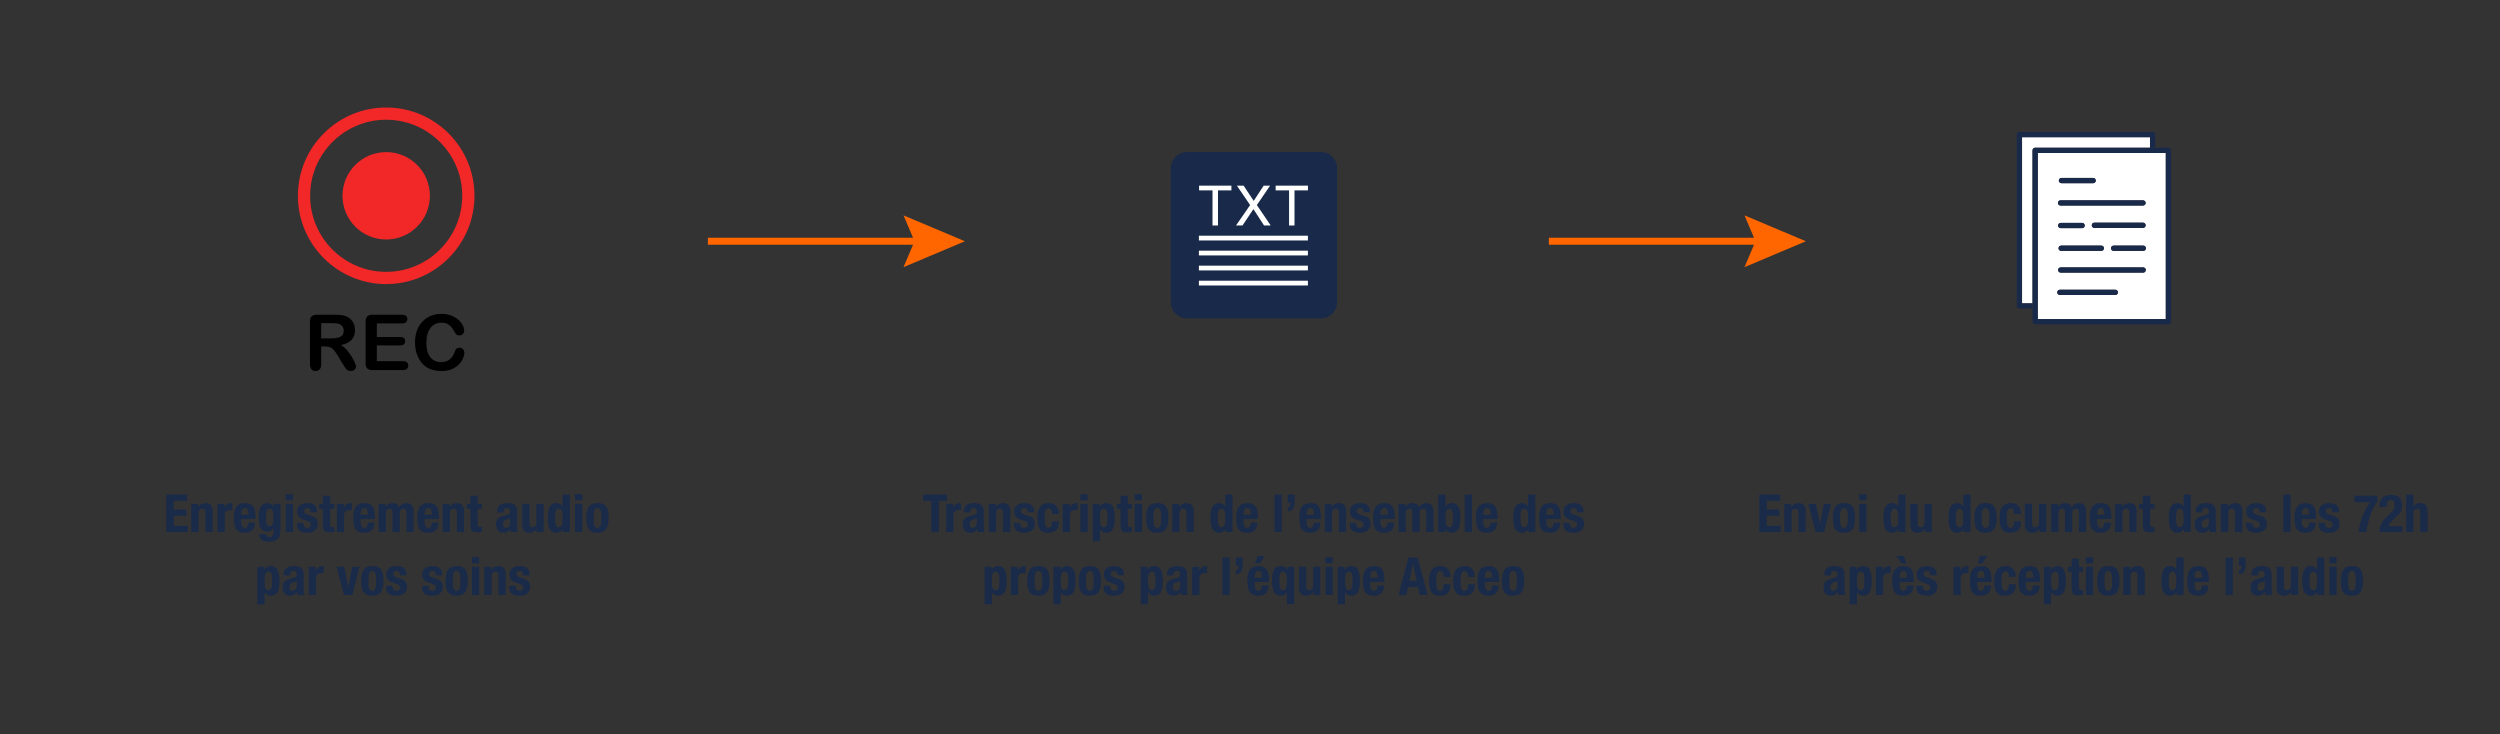 <?xml version="1.0" encoding="utf-8"?>
<!-- Generator: Adobe Illustrator 28.3.0, SVG Export Plug-In . SVG Version: 6.00 Build 0)  -->
<svg version="1.1" id="Calque_2" xmlns="http://www.w3.org/2000/svg" xmlns:xlink="http://www.w3.org/1999/xlink" x="0px" y="0px"
	 width="2101.41px" height="617.01px" viewBox="0 0 2101.41 617.01" enable-background="new 0 0 2101.41 617.01"
	 xml:space="preserve">
<rect x="0" y="0" width="2101.41" height="617.01" fill="#333333" stroke="none"/>
<g>
	<g>
		<path fill="#1A2A49" d="M157.35,415.75v5.2h-11.24v7.41h10.58v5.2h-10.58v8.46h11.68v5.2h-18.03v-31.47H157.35z"/>
		<path fill="#1A2A49" d="M160.79,423.51h5.82v2.78h0.09c1.28-2.34,3.48-3.39,6.04-3.39c3.79,0,6.04,2.07,6.04,6.75v17.59h-6.08
			v-16.35c0-2.38-0.79-3.31-2.6-3.31c-2.07,0-3.22,1.28-3.22,3.92v15.74h-6.08V423.51z"/>
		<path fill="#1A2A49" d="M182.84,423.51h5.82v3.17h0.09c1.23-2.29,2.95-3.79,5.47-3.79c0.35,0,0.75,0.04,1.1,0.09v5.82
			c-0.62-0.04-1.28-0.09-1.9-0.09c-2.12,0-4.5,1.1-4.5,4.28v14.24h-6.08V423.51z"/>
		<path fill="#1A2A49" d="M202.72,436.29v1.9c0,2.78,0.75,5.51,3,5.51c2.03,0,2.87-1.54,3.22-4.45h5.47c-0.22,5.51-2.87,8.6-8.6,8.6
			c-8.82,0-9.17-6.79-9.17-12.7c0-6.35,1.23-12.25,9.43-12.25c7.1,0,8.68,4.76,8.68,12.04v1.37H202.72z M208.94,432.68
			c-0.13-3.62-0.57-5.64-3.09-5.64c-2.42,0-3.13,2.51-3.13,4.72v0.93H208.94z"/>
		<path fill="#1A2A49" d="M235.7,423.51v22.53c0,6.26-2.78,9.3-9.87,9.3c-5.16,0-8.07-2.29-8.07-6.35h5.82
			c0,0.79,0.35,1.41,0.93,1.81c0.57,0.4,1.28,0.66,2.03,0.66c2.47,0,3.35-1.85,3.35-4.28v-3.13h-0.09
			c-1.23,1.76-3.13,2.91-5.07,2.91c-4.85,0-7.27-3.31-7.27-11.99c0-5.55,0.84-12.08,7.45-12.08c1.68,0,3.75,0.79,4.89,3.26h0.09
			v-2.65H235.7z M226.57,442.29c2.56,0,3.31-2.78,3.31-6.79c0-5.78-0.75-7.94-3.17-7.94c-2.69,0-3.17,2.16-3.17,8.55
			C223.53,439.38,224.02,442.29,226.57,442.29z"/>
		<path fill="#1A2A49" d="M240.2,415.4h6.08v5.2h-6.08V415.4z M240.2,423.51h6.08v23.72h-6.08V423.51z"/>
		<path fill="#1A2A49" d="M255.01,439.47v0.79c0,2.07,1.1,3.44,3.17,3.44c1.85,0,3.09-0.93,3.09-2.82c0-1.54-1.01-2.25-2.2-2.69
			l-4.28-1.54c-3.35-1.19-5.07-3.26-5.07-6.61c0-3.92,2.47-7.14,8.73-7.14c5.51,0,8.11,2.47,8.11,6.75v0.97h-5.47
			c0-2.38-0.71-3.57-2.69-3.57c-1.54,0-2.87,0.88-2.87,2.56c0,1.15,0.62,2.12,2.65,2.78l3.66,1.23c3.83,1.28,5.25,3.22,5.25,6.79
			c0,4.98-3.7,7.45-8.82,7.45c-6.83,0-8.73-3-8.73-7.54v-0.84H255.01z"/>
		<path fill="#1A2A49" d="M271.46,416.72h6.08v6.79h3.53v4.14h-3.53v12.83c0,1.85,0.4,2.6,2.16,2.6c0.48,0,0.97-0.04,1.37-0.09v4.23
			c-1.32,0.13-2.56,0.26-3.97,0.26c-4.76,0-5.64-1.46-5.64-6.26v-13.58h-3.09v-4.14h3.09V416.72z"/>
		<path fill="#1A2A49" d="M283.18,423.51H289v3.17h0.09c1.23-2.29,2.95-3.79,5.47-3.79c0.35,0,0.75,0.04,1.1,0.09v5.82
			c-0.62-0.04-1.28-0.09-1.9-0.09c-2.12,0-4.5,1.1-4.5,4.28v14.24h-6.08V423.51z"/>
		<path fill="#1A2A49" d="M303.07,436.29v1.9c0,2.78,0.75,5.51,3,5.51c2.03,0,2.87-1.54,3.22-4.45h5.47c-0.22,5.51-2.87,8.6-8.6,8.6
			c-8.82,0-9.17-6.79-9.17-12.7c0-6.35,1.23-12.25,9.43-12.25c7.1,0,8.68,4.76,8.68,12.04v1.37H303.07z M309.28,432.68
			c-0.13-3.62-0.57-5.64-3.09-5.64c-2.42,0-3.13,2.51-3.13,4.72v0.93H309.28z"/>
		<path fill="#1A2A49" d="M318.28,423.51h5.82v2.42h0.09c1.54-2.16,3.44-3.04,6-3.04c2.78,0,4.81,1.37,5.47,3.79h0.09
			c0.93-2.51,3.13-3.79,6-3.79c4.01,0,5.91,2.51,5.91,7.1v17.24h-6.08v-16.58c0-1.98-0.66-3.09-2.38-3.09
			c-1.94,0-3.17,1.32-3.17,4.06v15.61h-6.08v-16.58c0-1.98-0.66-3.09-2.38-3.09c-1.94,0-3.17,1.32-3.17,4.06v15.61h-6.08V423.51z"/>
		<path fill="#1A2A49" d="M356.9,436.29v1.9c0,2.78,0.75,5.51,3,5.51c2.03,0,2.87-1.54,3.22-4.45h5.47c-0.22,5.51-2.87,8.6-8.6,8.6
			c-8.82,0-9.17-6.79-9.17-12.7c0-6.35,1.23-12.25,9.43-12.25c7.1,0,8.68,4.76,8.68,12.04v1.37H356.9z M363.11,432.68
			c-0.13-3.62-0.57-5.64-3.09-5.64c-2.42,0-3.13,2.51-3.13,4.72v0.93H363.11z"/>
		<path fill="#1A2A49" d="M372.11,423.51h5.82v2.78h0.09c1.28-2.34,3.48-3.39,6.04-3.39c3.79,0,6.04,2.07,6.04,6.75v17.59h-6.08
			v-16.35c0-2.38-0.79-3.31-2.6-3.31c-2.07,0-3.22,1.28-3.22,3.92v15.74h-6.08V423.51z"/>
		<path fill="#1A2A49" d="M395.48,416.72h6.08v6.79h3.53v4.14h-3.53v12.83c0,1.85,0.4,2.6,2.16,2.6c0.48,0,0.97-0.04,1.37-0.09v4.23
			c-1.32,0.13-2.56,0.26-3.97,0.26c-4.76,0-5.64-1.46-5.64-6.26v-13.58h-3.09v-4.14h3.09V416.72z"/>
		<path fill="#1A2A49" d="M417.74,430.78v-0.57c0-5.47,3.75-7.32,8.33-7.32c7.23,0,8.6,3,8.6,7.27v12.47c0,2.2,0.13,3.22,0.75,4.58
			h-5.82c-0.4-0.75-0.57-1.67-0.75-2.47h-0.09c-1.41,2.47-3.13,3.09-6.04,3.09c-4.23,0-5.73-3.62-5.73-6.79c0-4.45,1.81-6.26,6-7.41
			l3.44-0.93c1.81-0.49,2.42-1.19,2.42-2.78c0-1.81-0.79-2.91-2.82-2.91c-1.85,0-2.82,1.23-2.82,3.08v0.66H417.74z M428.85,435.37
			c-0.84,0.62-1.85,1.01-2.6,1.19c-2.47,0.53-3.44,1.72-3.44,3.83c0,1.81,0.66,3.31,2.29,3.31c1.63,0,3.75-1.06,3.75-3.66V435.37z"
			/>
		<path fill="#1A2A49" d="M451.16,444.45h-0.09c-1.28,2.34-3.48,3.39-6.04,3.39c-3.79,0-6.04-2.07-6.04-6.75v-17.59h6.08v16.36
			c0,2.38,0.79,3.31,2.6,3.31c2.07,0,3.22-1.28,3.22-3.92v-15.74h6.08v23.72h-5.82V444.45z"/>
		<path fill="#1A2A49" d="M473.2,444.71h-0.09c-1.32,2.2-3,3.13-5.38,3.13c-4.98,0-7.27-3.66-7.27-12.48s2.29-12.48,7.27-12.48
			c2.29,0,3.83,0.93,5.11,2.82h0.09v-9.96h6.08v31.47h-5.82V444.71z M469.72,443.17c2.69,0,3.22-2.64,3.22-7.8
			c0-5.16-0.53-7.8-3.22-7.8c-2.65,0-3.17,2.65-3.17,7.8C466.55,440.53,467.07,443.17,469.72,443.17z"/>
		<path fill="#1A2A49" d="M483.3,415.4h6.08v5.2h-6.08V415.4z M483.3,423.51h6.08v23.72h-6.08V423.51z"/>
		<path fill="#1A2A49" d="M502.21,422.89c7.32-0.13,9.35,4.23,9.35,12.48c0,8.11-2.38,12.48-9.35,12.48
			c-7.32,0.13-9.35-4.23-9.35-12.48C492.87,427.26,495.25,422.89,502.21,422.89z M502.21,443.7c2.47,0,3.26-2.42,3.26-8.33
			s-0.79-8.33-3.26-8.33c-3,0-3.26,3.48-3.26,8.33C498.95,440.22,499.21,443.7,502.21,443.7z"/>
		<path fill="#1A2A49" d="M216.33,476.42h5.82v2.51h0.09c1.32-2.2,3-3.13,5.38-3.13c4.98,0,7.27,3.66,7.27,12.48
			s-2.29,12.48-7.27,12.48c-2.29,0-3.84-0.93-5.11-2.82h-0.09v9.96h-6.08V476.42z M225.63,496.08c2.65,0,3.17-2.64,3.17-7.8
			c0-5.16-0.53-7.8-3.17-7.8c-2.69,0-3.22,2.65-3.22,7.8C222.41,493.43,222.94,496.08,225.63,496.08z"/>
		<path fill="#1A2A49" d="M238.33,483.69v-0.57c0-5.47,3.75-7.32,8.33-7.32c7.23,0,8.6,3,8.6,7.27v12.47c0,2.2,0.13,3.22,0.75,4.58
			h-5.82c-0.4-0.75-0.57-1.67-0.75-2.47h-0.09c-1.41,2.47-3.13,3.09-6.04,3.09c-4.23,0-5.73-3.62-5.73-6.79c0-4.45,1.81-6.26,6-7.41
			l3.44-0.93c1.81-0.49,2.42-1.19,2.42-2.78c0-1.81-0.79-2.91-2.82-2.91c-1.85,0-2.82,1.23-2.82,3.08v0.66H238.33z M249.43,488.28
			c-0.84,0.62-1.85,1.01-2.6,1.19c-2.47,0.53-3.44,1.72-3.44,3.83c0,1.81,0.66,3.31,2.29,3.31c1.63,0,3.75-1.06,3.75-3.66V488.28z"
			/>
		<path fill="#1A2A49" d="M259.58,476.42h5.82v3.17h0.09c1.23-2.29,2.95-3.79,5.47-3.79c0.35,0,0.75,0.04,1.1,0.09v5.82
			c-0.62-0.04-1.28-0.09-1.9-0.09c-2.12,0-4.5,1.1-4.5,4.28v14.24h-6.08V476.42z"/>
		<path fill="#1A2A49" d="M296.08,476.42h6.08l-5.95,23.72h-7.05l-6.13-23.72h6.35l3.39,16.97h0.09L296.08,476.42z"/>
		<path fill="#1A2A49" d="M312.96,475.8c7.32-0.13,9.35,4.23,9.35,12.48c0,8.11-2.38,12.48-9.35,12.48
			c-7.32,0.13-9.35-4.23-9.35-12.48C303.62,480.16,306,475.8,312.96,475.8z M312.96,496.61c2.47,0,3.26-2.42,3.26-8.33
			s-0.79-8.33-3.26-8.33c-3,0-3.26,3.48-3.26,8.33C309.7,493.12,309.97,496.61,312.96,496.61z"/>
		<path fill="#1A2A49" d="M330.03,492.37v0.79c0,2.07,1.1,3.44,3.17,3.44c1.85,0,3.09-0.93,3.09-2.82c0-1.54-1.01-2.25-2.2-2.69
			l-4.28-1.54c-3.35-1.19-5.07-3.26-5.07-6.61c0-3.92,2.47-7.14,8.73-7.14c5.51,0,8.11,2.47,8.11,6.75v0.97h-5.47
			c0-2.38-0.71-3.57-2.69-3.57c-1.54,0-2.87,0.88-2.87,2.56c0,1.15,0.62,2.12,2.65,2.78l3.66,1.23c3.83,1.28,5.25,3.22,5.25,6.79
			c0,4.98-3.7,7.45-8.82,7.45c-6.83,0-8.73-3-8.73-7.54v-0.84H330.03z"/>
		<path fill="#1A2A49" d="M360.18,492.37v0.79c0,2.07,1.1,3.44,3.17,3.44c1.85,0,3.09-0.93,3.09-2.82c0-1.54-1.01-2.25-2.2-2.69
			l-4.28-1.54c-3.35-1.19-5.07-3.26-5.07-6.61c0-3.92,2.47-7.14,8.73-7.14c5.51,0,8.11,2.47,8.11,6.75v0.97h-5.47
			c0-2.38-0.71-3.57-2.69-3.57c-1.54,0-2.87,0.88-2.87,2.56c0,1.15,0.62,2.12,2.65,2.78l3.66,1.23c3.83,1.28,5.25,3.22,5.25,6.79
			c0,4.98-3.7,7.45-8.82,7.45c-6.83,0-8.73-3-8.73-7.54v-0.84H360.18z"/>
		<path fill="#1A2A49" d="M383.86,475.8c7.32-0.13,9.35,4.23,9.35,12.48c0,8.11-2.38,12.48-9.35,12.48
			c-7.32,0.13-9.35-4.23-9.35-12.48C374.51,480.16,376.89,475.8,383.86,475.8z M383.86,496.61c2.47,0,3.26-2.42,3.26-8.33
			s-0.79-8.33-3.26-8.33c-3,0-3.26,3.48-3.26,8.33C380.6,493.12,380.86,496.61,383.86,496.61z"/>
		<path fill="#1A2A49" d="M396.69,468.31h6.08v5.2h-6.08V468.31z M396.69,476.42h6.08v23.72h-6.08V476.42z"/>
		<path fill="#1A2A49" d="M407.05,476.42h5.82v2.78h0.09c1.28-2.34,3.48-3.39,6.04-3.39c3.79,0,6.04,2.07,6.04,6.75v17.59h-6.08
			v-16.35c0-2.38-0.79-3.31-2.6-3.31c-2.07,0-3.22,1.28-3.22,3.92v15.74h-6.08V476.42z"/>
		<path fill="#1A2A49" d="M433.55,492.37v0.79c0,2.07,1.1,3.44,3.17,3.44c1.85,0,3.09-0.93,3.09-2.82c0-1.54-1.01-2.25-2.2-2.69
			l-4.28-1.54c-3.35-1.19-5.07-3.26-5.07-6.61c0-3.92,2.47-7.14,8.73-7.14c5.51,0,8.11,2.47,8.11,6.75v0.97h-5.47
			c0-2.38-0.71-3.57-2.69-3.57c-1.54,0-2.87,0.88-2.87,2.56c0,1.15,0.62,2.12,2.65,2.78l3.66,1.23c3.83,1.28,5.25,3.22,5.25,6.79
			c0,4.98-3.7,7.45-8.82,7.45c-6.83,0-8.73-3-8.73-7.54v-0.84H433.55z"/>
	</g>
</g>
<g>
	<g>
		<path fill="#1A2A49" d="M1496.35,415.75v5.2h-11.24v7.41h10.58v5.2h-10.58v8.46h11.68v5.2h-18.03v-31.47H1496.35z"/>
		<path fill="#1A2A49" d="M1499.79,423.51h5.82v2.78h0.09c1.28-2.34,3.48-3.39,6.04-3.39c3.79,0,6.04,2.07,6.04,6.75v17.59h-6.08
			v-16.35c0-2.38-0.79-3.31-2.6-3.31c-2.07,0-3.22,1.28-3.22,3.92v15.74h-6.08V423.51z"/>
		<path fill="#1A2A49" d="M1533.08,423.51h6.08l-5.95,23.72h-7.05l-6.13-23.72h6.35l3.39,16.97h0.09L1533.08,423.51z"/>
		<path fill="#1A2A49" d="M1549.96,422.89c7.32-0.13,9.35,4.23,9.35,12.48c0,8.11-2.38,12.48-9.35,12.48
			c-7.32,0.13-9.35-4.23-9.35-12.48C1540.62,427.26,1543,422.89,1549.96,422.89z M1549.96,443.7c2.47,0,3.26-2.42,3.26-8.33
			s-0.79-8.33-3.26-8.33c-3,0-3.26,3.48-3.26,8.33C1546.7,440.22,1546.96,443.7,1549.96,443.7z"/>
		<path fill="#1A2A49" d="M1562.79,415.4h6.08v5.2h-6.08V415.4z M1562.79,423.51h6.08v23.72h-6.08V423.51z"/>
		<path fill="#1A2A49" d="M1595.9,444.71h-0.09c-1.32,2.2-3,3.13-5.38,3.13c-4.98,0-7.27-3.66-7.27-12.48s2.29-12.48,7.27-12.48
			c2.29,0,3.83,0.93,5.11,2.82h0.09v-9.96h6.08v31.47h-5.82V444.71z M1592.42,443.17c2.69,0,3.22-2.64,3.22-7.8
			c0-5.16-0.53-7.8-3.22-7.8c-2.64,0-3.17,2.65-3.17,7.8C1589.24,440.53,1589.77,443.17,1592.42,443.17z"/>
		<path fill="#1A2A49" d="M1617.95,444.45h-0.09c-1.28,2.34-3.48,3.39-6.04,3.39c-3.79,0-6.04-2.07-6.04-6.75v-17.59h6.08v16.36
			c0,2.38,0.79,3.31,2.6,3.31c2.07,0,3.22-1.28,3.22-3.92v-15.74h6.08v23.72h-5.82V444.45z"/>
		<path fill="#1A2A49" d="M1650.57,444.71h-0.09c-1.32,2.2-3,3.13-5.38,3.13c-4.98,0-7.27-3.66-7.27-12.48s2.29-12.48,7.27-12.48
			c2.29,0,3.83,0.93,5.11,2.82h0.09v-9.96h6.08v31.47h-5.82V444.71z M1647.09,443.17c2.69,0,3.22-2.64,3.22-7.8
			c0-5.16-0.53-7.8-3.22-7.8c-2.64,0-3.17,2.65-3.17,7.8C1643.92,440.53,1644.44,443.17,1647.09,443.17z"/>
		<path fill="#1A2A49" d="M1669,422.89c7.32-0.13,9.35,4.23,9.35,12.48c0,8.11-2.38,12.48-9.35,12.48
			c-7.32,0.13-9.35-4.23-9.35-12.48C1659.66,427.26,1662.04,422.89,1669,422.89z M1669,443.7c2.47,0,3.26-2.42,3.26-8.33
			s-0.79-8.33-3.26-8.33c-3,0-3.26,3.48-3.26,8.33C1665.74,440.22,1666,443.7,1669,443.7z"/>
		<path fill="#1A2A49" d="M1693.03,432.06c0-2.29-0.44-4.76-2.73-4.76c-3,0-3.48,2.65-3.48,8.11c0,5.86,0.53,8.29,3.26,8.29
			c2.03,0,2.95-1.72,2.95-5.55h5.82c0,6.22-2.6,9.7-9.04,9.7c-6.08,0-9.08-2.95-9.08-12.48c0-9.74,4.01-12.48,9.61-12.48
			s8.51,3.57,8.51,9.17H1693.03z"/>
		<path fill="#1A2A49" d="M1714.19,444.45h-0.09c-1.28,2.34-3.48,3.39-6.04,3.39c-3.79,0-6.04-2.07-6.04-6.75v-17.59h6.08v16.36
			c0,2.38,0.79,3.31,2.6,3.31c2.07,0,3.22-1.28,3.22-3.92v-15.74h6.08v23.72h-5.82V444.45z"/>
		<path fill="#1A2A49" d="M1724.07,423.51h5.82v2.42h0.09c1.54-2.16,3.44-3.04,6-3.04c2.78,0,4.81,1.37,5.47,3.79h0.09
			c0.93-2.51,3.13-3.79,6-3.79c4.01,0,5.91,2.51,5.91,7.1v17.24h-6.08v-16.58c0-1.98-0.66-3.09-2.38-3.09
			c-1.94,0-3.17,1.32-3.17,4.06v15.61h-6.08v-16.58c0-1.98-0.66-3.09-2.38-3.09c-1.94,0-3.17,1.32-3.17,4.06v15.61h-6.08V423.51z"/>
		<path fill="#1A2A49" d="M1762.69,436.29v1.9c0,2.78,0.75,5.51,3,5.51c2.03,0,2.87-1.54,3.22-4.45h5.47
			c-0.22,5.51-2.87,8.6-8.6,8.6c-8.82,0-9.17-6.79-9.17-12.7c0-6.35,1.23-12.25,9.43-12.25c7.1,0,8.68,4.76,8.68,12.04v1.37H1762.69
			z M1768.91,432.68c-0.13-3.62-0.57-5.64-3.09-5.64c-2.42,0-3.13,2.51-3.13,4.72v0.93H1768.91z"/>
		<path fill="#1A2A49" d="M1777.9,423.51h5.82v2.78h0.09c1.28-2.34,3.48-3.39,6.04-3.39c3.79,0,6.04,2.07,6.04,6.75v17.59h-6.08
			v-16.35c0-2.38-0.79-3.31-2.6-3.31c-2.07,0-3.22,1.28-3.22,3.92v15.74h-6.08V423.51z"/>
		<path fill="#1A2A49" d="M1801.27,416.72h6.08v6.79h3.53v4.14h-3.53v12.83c0,1.85,0.4,2.6,2.16,2.6c0.49,0,0.97-0.04,1.37-0.09
			v4.23c-1.32,0.13-2.56,0.26-3.97,0.26c-4.76,0-5.64-1.46-5.64-6.26v-13.58h-3.09v-4.14h3.09V416.72z"/>
		<path fill="#1A2A49" d="M1835.74,444.71h-0.09c-1.32,2.2-3,3.13-5.38,3.13c-4.98,0-7.27-3.66-7.27-12.48s2.29-12.48,7.27-12.48
			c2.29,0,3.83,0.93,5.11,2.82h0.09v-9.96h6.08v31.47h-5.82V444.71z M1832.26,443.17c2.69,0,3.22-2.64,3.22-7.8
			c0-5.16-0.53-7.8-3.22-7.8c-2.64,0-3.17,2.65-3.17,7.8C1829.09,440.53,1829.62,443.17,1832.26,443.17z"/>
		<path fill="#1A2A49" d="M1845.58,430.78v-0.57c0-5.47,3.75-7.32,8.33-7.32c7.23,0,8.6,3,8.6,7.27v12.47c0,2.2,0.13,3.22,0.75,4.58
			h-5.82c-0.4-0.75-0.57-1.67-0.75-2.47h-0.09c-1.41,2.47-3.13,3.09-6.04,3.09c-4.23,0-5.73-3.62-5.73-6.79c0-4.45,1.81-6.26,6-7.41
			l3.44-0.93c1.81-0.49,2.42-1.19,2.42-2.78c0-1.81-0.79-2.91-2.82-2.91c-1.85,0-2.82,1.23-2.82,3.08v0.66H1845.58z M1856.69,435.37
			c-0.84,0.62-1.85,1.01-2.6,1.19c-2.47,0.53-3.44,1.72-3.44,3.83c0,1.81,0.66,3.31,2.29,3.31s3.75-1.06,3.75-3.66V435.37z"/>
		<path fill="#1A2A49" d="M1866.83,423.51h5.82v2.78h0.09c1.28-2.34,3.48-3.39,6.04-3.39c3.79,0,6.04,2.07,6.04,6.75v17.59h-6.08
			v-16.35c0-2.38-0.79-3.31-2.6-3.31c-2.07,0-3.22,1.28-3.22,3.92v15.74h-6.08V423.51z"/>
		<path fill="#1A2A49" d="M1893.33,439.47v0.79c0,2.07,1.1,3.44,3.17,3.44c1.85,0,3.09-0.93,3.09-2.82c0-1.54-1.01-2.25-2.2-2.69
			l-4.28-1.54c-3.35-1.19-5.07-3.26-5.07-6.61c0-3.92,2.47-7.14,8.73-7.14c5.51,0,8.11,2.47,8.11,6.75v0.97h-5.47
			c0-2.38-0.71-3.57-2.69-3.57c-1.54,0-2.87,0.88-2.87,2.56c0,1.15,0.62,2.12,2.65,2.78l3.66,1.23c3.84,1.28,5.25,3.22,5.25,6.79
			c0,4.98-3.7,7.45-8.82,7.45c-6.83,0-8.73-3-8.73-7.54v-0.84H1893.33z"/>
		<path fill="#1A2A49" d="M1919.25,415.75h6.08v31.47h-6.08V415.75z"/>
		<path fill="#1A2A49" d="M1934.81,436.29v1.9c0,2.78,0.75,5.51,3,5.51c2.03,0,2.87-1.54,3.22-4.45h5.47
			c-0.22,5.51-2.87,8.6-8.6,8.6c-8.82,0-9.17-6.79-9.17-12.7c0-6.35,1.23-12.25,9.43-12.25c7.1,0,8.68,4.76,8.68,12.04v1.37H1934.81
			z M1941.03,432.68c-0.13-3.62-0.57-5.64-3.09-5.64c-2.42,0-3.13,2.51-3.13,4.72v0.93H1941.03z"/>
		<path fill="#1A2A49" d="M1954.48,439.47v0.79c0,2.07,1.1,3.44,3.17,3.44c1.85,0,3.09-0.93,3.09-2.82c0-1.54-1.01-2.25-2.2-2.69
			l-4.28-1.54c-3.35-1.19-5.07-3.26-5.07-6.61c0-3.92,2.47-7.14,8.73-7.14c5.51,0,8.11,2.47,8.11,6.75v0.97h-5.47
			c0-2.38-0.71-3.57-2.69-3.57c-1.54,0-2.87,0.88-2.87,2.56c0,1.15,0.62,2.12,2.65,2.78l3.66,1.23c3.84,1.28,5.25,3.22,5.25,6.79
			c0,4.98-3.7,7.45-8.82,7.45c-6.83,0-8.73-3-8.73-7.54v-0.84H1954.48z"/>
		<path fill="#1A2A49" d="M1998.34,416.63v4.85c-5.16,7.27-8.16,16.93-9.17,25.74h-6.66c0.97-7.54,3.61-16.84,9.74-25.13h-13.14
			v-5.47H1998.34z"/>
		<path fill="#1A2A49" d="M2019.33,447.23h-19.22c0-5.55,2.25-9.39,6.88-13.67l2.56-2.38c2.78-2.51,3.26-3.92,3.26-7.14
			c0-2.6-1.1-3.88-3.09-3.88c-3.17,0-3.48,2.78-3.53,6.08h-6.08v-1.19c0-5.77,3.04-9.04,9.7-9.04c6.26,0,9.35,3.13,9.35,8.51
			c0,4.06-1.28,6.7-4.85,9.92l-3.53,3.26c-1.85,1.67-2.91,3.39-3.22,4.58h11.77V447.23z"/>
		<path fill="#1A2A49" d="M2022.5,415.75h6.08v10.18h0.09c1.15-2.03,3.22-3.04,5.78-3.04c3.79,0,6.04,2.07,6.04,6.75v17.59h-6.08
			v-16.35c0-2.38-0.79-3.31-2.6-3.31c-2.07,0-3.22,1.28-3.22,3.92v15.74h-6.08V415.75z"/>
		<path fill="#1A2A49" d="M1533.52,483.69v-0.57c0-5.47,3.75-7.32,8.33-7.32c7.23,0,8.6,3,8.6,7.27v12.47c0,2.2,0.13,3.22,0.75,4.58
			h-5.82c-0.4-0.75-0.57-1.67-0.75-2.47h-0.09c-1.41,2.47-3.13,3.09-6.04,3.09c-4.23,0-5.73-3.62-5.73-6.79c0-4.45,1.81-6.26,6-7.41
			l3.44-0.93c1.81-0.49,2.42-1.19,2.42-2.78c0-1.81-0.79-2.91-2.82-2.91c-1.85,0-2.82,1.23-2.82,3.08v0.66H1533.52z M1544.63,488.28
			c-0.84,0.62-1.85,1.01-2.6,1.19c-2.47,0.53-3.44,1.72-3.44,3.83c0,1.81,0.66,3.31,2.29,3.31s3.75-1.06,3.75-3.66V488.28z"/>
		<path fill="#1A2A49" d="M1554.77,476.42h5.82v2.51h0.09c1.32-2.2,3-3.13,5.38-3.13c4.98,0,7.27,3.66,7.27,12.48
			s-2.29,12.48-7.27,12.48c-2.29,0-3.83-0.93-5.11-2.82h-0.09v9.96h-6.08V476.42z M1564.07,496.08c2.65,0,3.17-2.64,3.17-7.8
			c0-5.16-0.53-7.8-3.17-7.8c-2.69,0-3.22,2.65-3.22,7.8C1560.85,493.43,1561.38,496.08,1564.07,496.08z"/>
		<path fill="#1A2A49" d="M1576.81,476.42h5.82v3.17h0.09c1.23-2.29,2.95-3.79,5.47-3.79c0.35,0,0.75,0.04,1.1,0.09v5.82
			c-0.62-0.04-1.28-0.09-1.9-0.09c-2.12,0-4.5,1.1-4.5,4.28v14.24h-6.08V476.42z"/>
		<path fill="#1A2A49" d="M1596.7,489.2v1.9c0,2.78,0.75,5.51,3,5.51c2.03,0,2.87-1.54,3.22-4.45h5.47c-0.22,5.51-2.87,8.6-8.6,8.6
			c-8.82,0-9.17-6.79-9.17-12.7c0-6.35,1.23-12.25,9.43-12.25c7.1,0,8.68,4.76,8.68,12.04v1.37H1596.7z M1598.42,473.64l-4.32-6.35
			h6.08l2.38,6.35H1598.42z M1602.91,485.59c-0.13-3.62-0.57-5.64-3.09-5.64c-2.42,0-3.13,2.51-3.13,4.72v0.93H1602.91z"/>
		<path fill="#1A2A49" d="M1616.36,492.37v0.79c0,2.07,1.1,3.44,3.17,3.44c1.85,0,3.09-0.93,3.09-2.82c0-1.54-1.01-2.25-2.2-2.69
			l-4.28-1.54c-3.35-1.19-5.07-3.26-5.07-6.61c0-3.92,2.47-7.14,8.73-7.14c5.51,0,8.11,2.47,8.11,6.75v0.97h-5.47
			c0-2.38-0.71-3.57-2.69-3.57c-1.54,0-2.87,0.88-2.87,2.56c0,1.15,0.62,2.12,2.65,2.78l3.66,1.23c3.84,1.28,5.25,3.22,5.25,6.79
			c0,4.98-3.7,7.45-8.82,7.45c-6.83,0-8.73-3-8.73-7.54v-0.84H1616.36z"/>
		<path fill="#1A2A49" d="M1642.06,476.42h5.82v3.17h0.09c1.23-2.29,2.95-3.79,5.47-3.79c0.35,0,0.75,0.04,1.1,0.09v5.82
			c-0.62-0.04-1.28-0.09-1.9-0.09c-2.12,0-4.5,1.1-4.5,4.28v14.24h-6.08V476.42z"/>
		<path fill="#1A2A49" d="M1661.95,489.2v1.9c0,2.78,0.75,5.51,3,5.51c2.03,0,2.87-1.54,3.22-4.45h5.47c-0.22,5.51-2.87,8.6-8.6,8.6
			c-8.82,0-9.17-6.79-9.17-12.7c0-6.35,1.23-12.25,9.43-12.25c7.1,0,8.68,4.76,8.68,12.04v1.37H1661.95z M1668.16,485.59
			c-0.13-3.62-0.57-5.64-3.09-5.64c-2.42,0-3.13,2.51-3.13,4.72v0.93H1668.16z M1664.46,467.29h6.08l-4.32,6.35h-4.14
			L1664.46,467.29z"/>
		<path fill="#1A2A49" d="M1688.58,484.97c0-2.29-0.44-4.76-2.73-4.76c-3,0-3.48,2.65-3.48,8.11c0,5.86,0.53,8.29,3.26,8.29
			c2.03,0,2.95-1.72,2.95-5.55h5.82c0,6.22-2.6,9.7-9.04,9.7c-6.08,0-9.08-2.95-9.08-12.48c0-9.74,4.01-12.48,9.61-12.48
			s8.51,3.57,8.51,9.17H1688.58z"/>
		<path fill="#1A2A49" d="M1702.77,489.2v1.9c0,2.78,0.75,5.51,3,5.51c2.03,0,2.87-1.54,3.22-4.45h5.47c-0.22,5.51-2.87,8.6-8.6,8.6
			c-8.82,0-9.17-6.79-9.17-12.7c0-6.35,1.23-12.25,9.43-12.25c7.1,0,8.68,4.76,8.68,12.04v1.37H1702.77z M1708.99,485.59
			c-0.13-3.62-0.57-5.64-3.09-5.64c-2.42,0-3.13,2.51-3.13,4.72v0.93H1708.99z"/>
		<path fill="#1A2A49" d="M1717.98,476.42h5.82v2.51h0.09c1.32-2.2,3-3.13,5.38-3.13c4.98,0,7.27,3.66,7.27,12.48
			s-2.29,12.48-7.27,12.48c-2.29,0-3.83-0.93-5.11-2.82h-0.09v9.96h-6.08V476.42z M1727.29,496.08c2.65,0,3.17-2.64,3.17-7.8
			c0-5.16-0.53-7.8-3.17-7.8c-2.69,0-3.22,2.65-3.22,7.8C1724.07,493.43,1724.6,496.08,1727.29,496.08z"/>
		<path fill="#1A2A49" d="M1741.35,469.63h6.08v6.79h3.53v4.14h-3.53v12.83c0,1.85,0.4,2.6,2.16,2.6c0.49,0,0.97-0.04,1.37-0.09
			v4.23c-1.32,0.13-2.56,0.26-3.97,0.26c-4.76,0-5.64-1.46-5.64-6.26v-13.58h-3.09v-4.14h3.09V469.63z"/>
		<path fill="#1A2A49" d="M1753.3,468.31h6.08v5.2h-6.08V468.31z M1753.3,476.42h6.08v23.72h-6.08V476.42z"/>
		<path fill="#1A2A49" d="M1772.21,475.8c7.32-0.13,9.35,4.23,9.35,12.48c0,8.11-2.38,12.48-9.35,12.48
			c-7.32,0.13-9.35-4.23-9.35-12.48C1762.87,480.16,1765.25,475.8,1772.21,475.8z M1772.21,496.61c2.47,0,3.26-2.42,3.26-8.33
			s-0.79-8.33-3.26-8.33c-3,0-3.26,3.48-3.26,8.33C1768.95,493.12,1769.22,496.61,1772.21,496.61z"/>
		<path fill="#1A2A49" d="M1784.82,476.42h5.82v2.78h0.09c1.28-2.34,3.48-3.39,6.04-3.39c3.79,0,6.04,2.07,6.04,6.75v17.59h-6.08
			v-16.35c0-2.38-0.79-3.31-2.6-3.31c-2.07,0-3.22,1.28-3.22,3.92v15.74h-6.08V476.42z"/>
		<path fill="#1A2A49" d="M1829.62,497.62h-0.09c-1.32,2.2-3,3.13-5.38,3.13c-4.98,0-7.27-3.66-7.27-12.48s2.29-12.48,7.27-12.48
			c2.29,0,3.83,0.93,5.11,2.82h0.09v-9.96h6.08v31.47h-5.82V497.62z M1826.13,496.08c2.69,0,3.22-2.64,3.22-7.8
			c0-5.16-0.53-7.8-3.22-7.8c-2.64,0-3.17,2.65-3.17,7.8C1822.96,493.43,1823.49,496.08,1826.13,496.08z"/>
		<path fill="#1A2A49" d="M1844.7,489.2v1.9c0,2.78,0.75,5.51,3,5.51c2.03,0,2.87-1.54,3.22-4.45h5.47c-0.22,5.51-2.87,8.6-8.6,8.6
			c-8.82,0-9.17-6.79-9.17-12.7c0-6.35,1.23-12.25,9.43-12.25c7.1,0,8.68,4.76,8.68,12.04v1.37H1844.7z M1850.91,485.59
			c-0.13-3.62-0.57-5.64-3.09-5.64c-2.42,0-3.13,2.51-3.13,4.72v0.93H1850.91z"/>
		<path fill="#1A2A49" d="M1870.71,468.66h6.08v31.47h-6.08V468.66z"/>
		<path fill="#1A2A49" d="M1887.68,474.39c0,4.67-1.1,7.98-5.82,8.42v-3.09c1.54-0.26,2.29-1.85,2.29-3.48v-0.71h-2.29v-6.88h5.82
			V474.39z"/>
		<path fill="#1A2A49" d="M1892.49,483.69v-0.57c0-5.47,3.75-7.32,8.33-7.32c7.23,0,8.6,3,8.6,7.27v12.47c0,2.2,0.13,3.22,0.75,4.58
			h-5.82c-0.4-0.75-0.57-1.67-0.75-2.47h-0.09c-1.41,2.47-3.13,3.09-6.04,3.09c-4.23,0-5.73-3.62-5.73-6.79c0-4.45,1.81-6.26,6-7.41
			l3.44-0.93c1.81-0.49,2.42-1.19,2.42-2.78c0-1.81-0.79-2.91-2.82-2.91c-1.85,0-2.82,1.23-2.82,3.08v0.66H1892.49z M1903.6,488.28
			c-0.84,0.62-1.85,1.01-2.6,1.19c-2.47,0.53-3.44,1.72-3.44,3.83c0,1.81,0.66,3.31,2.29,3.31s3.75-1.06,3.75-3.66V488.28z"/>
		<path fill="#1A2A49" d="M1925.9,497.36h-0.09c-1.28,2.34-3.48,3.39-6.04,3.39c-3.79,0-6.04-2.07-6.04-6.75v-17.59h6.08v16.36
			c0,2.38,0.79,3.31,2.6,3.31c2.07,0,3.22-1.28,3.22-3.92v-15.74h6.08v23.72h-5.82V497.36z"/>
		<path fill="#1A2A49" d="M1947.95,497.62h-0.09c-1.32,2.2-3,3.13-5.38,3.13c-4.98,0-7.27-3.66-7.27-12.48s2.29-12.48,7.27-12.48
			c2.29,0,3.83,0.93,5.11,2.82h0.09v-9.96h6.08v31.47h-5.82V497.62z M1944.47,496.08c2.69,0,3.22-2.64,3.22-7.8
			c0-5.16-0.53-7.8-3.22-7.8c-2.64,0-3.17,2.65-3.17,7.8C1941.29,493.43,1941.82,496.08,1944.47,496.08z"/>
		<path fill="#1A2A49" d="M1958.05,468.31h6.08v5.2h-6.08V468.31z M1958.05,476.42h6.08v23.72h-6.08V476.42z"/>
		<path fill="#1A2A49" d="M1976.96,475.8c7.32-0.13,9.35,4.23,9.35,12.48c0,8.11-2.38,12.48-9.35,12.48
			c-7.32,0.13-9.35-4.23-9.35-12.48C1967.62,480.16,1970,475.8,1976.96,475.8z M1976.96,496.61c2.47,0,3.26-2.42,3.26-8.33
			s-0.79-8.33-3.26-8.33c-3,0-3.26,3.48-3.26,8.33C1973.7,493.12,1973.96,496.61,1976.96,496.61z"/>
	</g>
</g>
<g>
	<g>
		<path fill="#1A2A49" d="M796.06,415.75v5.2h-6.88v26.27h-6.35v-26.27h-6.88v-5.2H796.06z"/>
		<path fill="#1A2A49" d="M795.36,423.51h5.82v3.17h0.09c1.23-2.29,2.95-3.79,5.47-3.79c0.35,0,0.75,0.04,1.1,0.09v5.82
			c-0.62-0.04-1.28-0.09-1.9-0.09c-2.12,0-4.5,1.1-4.5,4.28v14.24h-6.08V423.51z"/>
		<path fill="#1A2A49" d="M810,430.78v-0.57c0-5.47,3.75-7.32,8.33-7.32c7.23,0,8.6,3,8.6,7.27v12.47c0,2.2,0.13,3.22,0.75,4.58
			h-5.82c-0.4-0.75-0.57-1.67-0.75-2.47h-0.09c-1.41,2.47-3.13,3.09-6.04,3.09c-4.23,0-5.73-3.62-5.73-6.79c0-4.45,1.81-6.26,6-7.41
			l3.44-0.93c1.81-0.49,2.42-1.19,2.42-2.78c0-1.81-0.79-2.91-2.82-2.91c-1.85,0-2.82,1.23-2.82,3.08v0.66H810z M821.11,435.37
			c-0.84,0.62-1.85,1.01-2.6,1.19c-2.47,0.53-3.44,1.72-3.44,3.83c0,1.81,0.66,3.31,2.29,3.31c1.63,0,3.75-1.06,3.75-3.66V435.37z"
			/>
		<path fill="#1A2A49" d="M831.25,423.51h5.82v2.78h0.09c1.28-2.34,3.48-3.39,6.04-3.39c3.79,0,6.04,2.07,6.04,6.75v17.59h-6.08
			v-16.35c0-2.38-0.79-3.31-2.6-3.31c-2.07,0-3.22,1.28-3.22,3.92v15.74h-6.08V423.51z"/>
		<path fill="#1A2A49" d="M857.75,439.47v0.79c0,2.07,1.1,3.44,3.17,3.44c1.85,0,3.09-0.93,3.09-2.82c0-1.54-1.01-2.25-2.2-2.69
			l-4.28-1.54c-3.35-1.19-5.07-3.26-5.07-6.61c0-3.92,2.47-7.14,8.73-7.14c5.51,0,8.11,2.47,8.11,6.75v0.97h-5.47
			c0-2.38-0.71-3.57-2.69-3.57c-1.54,0-2.87,0.88-2.87,2.56c0,1.15,0.62,2.12,2.65,2.78l3.66,1.23c3.83,1.28,5.25,3.22,5.25,6.79
			c0,4.98-3.7,7.45-8.82,7.45c-6.83,0-8.73-3-8.73-7.54v-0.84H857.75z"/>
		<path fill="#1A2A49" d="M884.29,432.06c0-2.29-0.44-4.76-2.73-4.76c-3,0-3.48,2.65-3.48,8.11c0,5.86,0.53,8.29,3.26,8.29
			c2.03,0,2.95-1.72,2.95-5.55h5.82c0,6.22-2.6,9.7-9.04,9.7c-6.08,0-9.08-2.95-9.08-12.48c0-9.74,4.01-12.48,9.61-12.48
			c5.6,0,8.51,3.57,8.51,9.17H884.29z"/>
		<path fill="#1A2A49" d="M893.28,423.51h5.82v3.17h0.09c1.23-2.29,2.95-3.79,5.47-3.79c0.35,0,0.75,0.04,1.1,0.09v5.82
			c-0.62-0.04-1.28-0.09-1.9-0.09c-2.12,0-4.5,1.1-4.5,4.28v14.24h-6.08V423.51z"/>
		<path fill="#1A2A49" d="M908.18,415.4h6.08v5.2h-6.08V415.4z M908.18,423.51h6.08v23.72h-6.08V423.51z"/>
		<path fill="#1A2A49" d="M918.54,423.51h5.82v2.51h0.09c1.32-2.2,3-3.13,5.38-3.13c4.98,0,7.27,3.66,7.27,12.48
			s-2.29,12.48-7.27,12.48c-2.29,0-3.84-0.93-5.11-2.82h-0.09v9.96h-6.08V423.51z M927.84,443.17c2.65,0,3.17-2.64,3.17-7.8
			c0-5.16-0.53-7.8-3.17-7.8c-2.69,0-3.22,2.65-3.22,7.8C924.63,440.53,925.16,443.17,927.84,443.17z"/>
		<path fill="#1A2A49" d="M941.91,416.72h6.08v6.79h3.53v4.14h-3.53v12.83c0,1.85,0.4,2.6,2.16,2.6c0.48,0,0.97-0.04,1.37-0.09v4.23
			c-1.32,0.13-2.56,0.26-3.97,0.26c-4.76,0-5.64-1.46-5.64-6.26v-13.58h-3.09v-4.14h3.09V416.72z"/>
		<path fill="#1A2A49" d="M953.86,415.4h6.08v5.2h-6.08V415.4z M953.86,423.51h6.08v23.72h-6.08V423.51z"/>
		<path fill="#1A2A49" d="M972.77,422.89c7.32-0.13,9.35,4.23,9.35,12.48c0,8.11-2.38,12.48-9.35,12.48
			c-7.32,0.13-9.35-4.23-9.35-12.48C963.42,427.26,965.81,422.89,972.77,422.89z M972.77,443.7c2.47,0,3.26-2.42,3.26-8.33
			s-0.79-8.33-3.26-8.33c-3,0-3.26,3.48-3.26,8.33C969.51,440.22,969.77,443.7,972.77,443.7z"/>
		<path fill="#1A2A49" d="M985.38,423.51h5.82v2.78h0.09c1.28-2.34,3.48-3.39,6.04-3.39c3.79,0,6.04,2.07,6.04,6.75v17.59h-6.08
			v-16.35c0-2.38-0.79-3.31-2.6-3.31c-2.07,0-3.22,1.28-3.22,3.92v15.74h-6.08V423.51z"/>
		<path fill="#1A2A49" d="M1030.17,444.71h-0.09c-1.32,2.2-3,3.13-5.38,3.13c-4.98,0-7.27-3.66-7.27-12.48s2.29-12.48,7.27-12.48
			c2.29,0,3.83,0.93,5.11,2.82h0.09v-9.96h6.08v31.47h-5.82V444.71z M1026.69,443.17c2.69,0,3.22-2.64,3.22-7.8
			c0-5.16-0.53-7.8-3.22-7.8c-2.65,0-3.17,2.65-3.17,7.8C1023.52,440.53,1024.05,443.17,1026.69,443.17z"/>
		<path fill="#1A2A49" d="M1045.25,436.29v1.9c0,2.78,0.75,5.51,3,5.51c2.03,0,2.87-1.54,3.22-4.45h5.47
			c-0.22,5.51-2.87,8.6-8.6,8.6c-8.82,0-9.17-6.79-9.17-12.7c0-6.35,1.23-12.25,9.43-12.25c7.1,0,8.68,4.76,8.68,12.04v1.37H1045.25
			z M1051.47,432.68c-0.13-3.62-0.57-5.64-3.09-5.64c-2.42,0-3.13,2.51-3.13,4.72v0.93H1051.47z"/>
		<path fill="#1A2A49" d="M1071.27,415.75h6.08v31.47h-6.08V415.75z"/>
		<path fill="#1A2A49" d="M1088.24,421.48c0,4.67-1.1,7.98-5.82,8.42v-3.09c1.54-0.26,2.29-1.85,2.29-3.48v-0.71h-2.29v-6.88h5.82
			V421.48z"/>
		<path fill="#1A2A49" d="M1098.29,436.29v1.9c0,2.78,0.75,5.51,3,5.51c2.03,0,2.87-1.54,3.22-4.45h5.47
			c-0.22,5.51-2.87,8.6-8.6,8.6c-8.82,0-9.17-6.79-9.17-12.7c0-6.35,1.23-12.25,9.43-12.25c7.1,0,8.68,4.76,8.68,12.04v1.37H1098.29
			z M1104.51,432.68c-0.13-3.62-0.57-5.64-3.09-5.64c-2.42,0-3.13,2.51-3.13,4.72v0.93H1104.51z"/>
		<path fill="#1A2A49" d="M1113.5,423.51h5.82v2.78h0.09c1.28-2.34,3.48-3.39,6.04-3.39c3.79,0,6.04,2.07,6.04,6.75v17.59h-6.08
			v-16.35c0-2.38-0.79-3.31-2.6-3.31c-2.07,0-3.22,1.28-3.22,3.92v15.74h-6.08V423.51z"/>
		<path fill="#1A2A49" d="M1140,439.47v0.79c0,2.07,1.1,3.44,3.17,3.44c1.85,0,3.09-0.93,3.09-2.82c0-1.54-1.01-2.25-2.2-2.69
			l-4.28-1.54c-3.35-1.19-5.07-3.26-5.07-6.61c0-3.92,2.47-7.14,8.73-7.14c5.51,0,8.11,2.47,8.11,6.75v0.97h-5.47
			c0-2.38-0.71-3.57-2.69-3.57c-1.54,0-2.87,0.88-2.87,2.56c0,1.15,0.62,2.12,2.65,2.78l3.66,1.23c3.84,1.28,5.25,3.22,5.25,6.79
			c0,4.98-3.7,7.45-8.82,7.45c-6.83,0-8.73-3-8.73-7.54v-0.84H1140z"/>
		<path fill="#1A2A49" d="M1160.32,436.29v1.9c0,2.78,0.75,5.51,3,5.51c2.03,0,2.87-1.54,3.22-4.45h5.47
			c-0.22,5.51-2.87,8.6-8.6,8.6c-8.82,0-9.17-6.79-9.17-12.7c0-6.35,1.23-12.25,9.43-12.25c7.1,0,8.68,4.76,8.68,12.04v1.37H1160.32
			z M1166.54,432.68c-0.13-3.62-0.57-5.64-3.09-5.64c-2.42,0-3.13,2.51-3.13,4.72v0.93H1166.54z"/>
		<path fill="#1A2A49" d="M1175.53,423.51h5.82v2.42h0.09c1.54-2.16,3.44-3.04,6-3.04c2.78,0,4.81,1.37,5.47,3.79h0.09
			c0.93-2.51,3.13-3.79,6-3.79c4.01,0,5.91,2.51,5.91,7.1v17.24h-6.08v-16.58c0-1.98-0.66-3.09-2.38-3.09
			c-1.94,0-3.17,1.32-3.17,4.06v15.61h-6.08v-16.58c0-1.98-0.66-3.09-2.38-3.09c-1.94,0-3.17,1.32-3.17,4.06v15.61h-6.08V423.51z"/>
		<path fill="#1A2A49" d="M1208.95,415.75h6.08v9.96h0.09c1.28-1.9,2.82-2.82,5.11-2.82c4.98,0,7.27,3.66,7.27,12.48
			s-2.29,12.48-7.27,12.48c-2.38,0-4.05-0.93-5.38-3.13h-0.09v2.51h-5.82V415.75z M1218.26,443.17c2.65,0,3.17-2.64,3.17-7.8
			c0-5.16-0.53-7.8-3.17-7.8c-2.69,0-3.22,2.65-3.22,7.8C1215.04,440.53,1215.57,443.17,1218.26,443.17z"/>
		<path fill="#1A2A49" d="M1231.22,415.75h6.08v31.47h-6.08V415.75z"/>
		<path fill="#1A2A49" d="M1246.78,436.29v1.9c0,2.78,0.75,5.51,3,5.51c2.03,0,2.87-1.54,3.22-4.45h5.47
			c-0.22,5.51-2.87,8.6-8.6,8.6c-8.82,0-9.17-6.79-9.17-12.7c0-6.35,1.23-12.25,9.43-12.25c7.1,0,8.68,4.76,8.68,12.04v1.37H1246.78
			z M1253,432.68c-0.13-3.62-0.57-5.64-3.09-5.64c-2.42,0-3.13,2.51-3.13,4.72v0.93H1253z"/>
		<path fill="#1A2A49" d="M1284.74,444.71h-0.09c-1.32,2.2-3,3.13-5.38,3.13c-4.98,0-7.27-3.66-7.27-12.48s2.29-12.48,7.27-12.48
			c2.29,0,3.83,0.93,5.11,2.82h0.09v-9.96h6.08v31.47h-5.82V444.71z M1281.26,443.17c2.69,0,3.22-2.64,3.22-7.8
			c0-5.16-0.53-7.8-3.22-7.8c-2.64,0-3.17,2.65-3.17,7.8C1278.08,440.53,1278.61,443.17,1281.26,443.17z"/>
		<path fill="#1A2A49" d="M1299.82,436.29v1.9c0,2.78,0.75,5.51,3,5.51c2.03,0,2.87-1.54,3.22-4.45h5.47
			c-0.22,5.51-2.87,8.6-8.6,8.6c-8.82,0-9.17-6.79-9.17-12.7c0-6.35,1.23-12.25,9.43-12.25c7.1,0,8.68,4.76,8.68,12.04v1.37H1299.82
			z M1306.04,432.68c-0.13-3.62-0.57-5.64-3.09-5.64c-2.42,0-3.13,2.51-3.13,4.72v0.93H1306.04z"/>
		<path fill="#1A2A49" d="M1319.48,439.47v0.79c0,2.07,1.1,3.44,3.17,3.44c1.85,0,3.09-0.93,3.09-2.82c0-1.54-1.01-2.25-2.2-2.69
			l-4.28-1.54c-3.35-1.19-5.07-3.26-5.07-6.61c0-3.92,2.47-7.14,8.73-7.14c5.51,0,8.11,2.47,8.11,6.75v0.97h-5.47
			c0-2.38-0.71-3.57-2.69-3.57c-1.54,0-2.87,0.88-2.87,2.56c0,1.15,0.62,2.12,2.65,2.78l3.66,1.23c3.84,1.28,5.25,3.22,5.25,6.79
			c0,4.98-3.7,7.45-8.82,7.45c-6.83,0-8.73-3-8.73-7.54v-0.84H1319.48z"/>
		<path fill="#1A2A49" d="M827.61,476.42h5.82v2.51h0.09c1.32-2.2,3-3.13,5.38-3.13c4.98,0,7.27,3.66,7.27,12.48
			s-2.29,12.48-7.27,12.48c-2.29,0-3.84-0.93-5.11-2.82h-0.09v9.96h-6.08V476.42z M836.91,496.08c2.65,0,3.17-2.64,3.17-7.8
			c0-5.16-0.53-7.8-3.17-7.8c-2.69,0-3.22,2.65-3.22,7.8C833.69,493.43,834.22,496.08,836.91,496.08z"/>
		<path fill="#1A2A49" d="M849.66,476.42h5.82v3.17h0.09c1.23-2.29,2.95-3.79,5.47-3.79c0.35,0,0.75,0.04,1.1,0.09v5.82
			c-0.62-0.04-1.28-0.09-1.9-0.09c-2.12,0-4.5,1.1-4.5,4.28v14.24h-6.08V476.42z"/>
		<path fill="#1A2A49" d="M872.89,475.8c7.32-0.13,9.35,4.23,9.35,12.48c0,8.11-2.38,12.48-9.35,12.48
			c-7.32,0.13-9.35-4.23-9.35-12.48C863.54,480.16,865.92,475.8,872.89,475.8z M872.89,496.61c2.47,0,3.26-2.42,3.26-8.33
			s-0.79-8.33-3.26-8.33c-3,0-3.26,3.48-3.26,8.33C869.63,493.12,869.89,496.61,872.89,496.61z"/>
		<path fill="#1A2A49" d="M885.5,476.42h5.82v2.51h0.09c1.32-2.2,3-3.13,5.38-3.13c4.98,0,7.27,3.66,7.27,12.48
			s-2.29,12.48-7.27,12.48c-2.29,0-3.84-0.93-5.11-2.82h-0.09v9.96h-6.08V476.42z M894.8,496.08c2.65,0,3.17-2.64,3.17-7.8
			c0-5.16-0.53-7.8-3.17-7.8c-2.69,0-3.22,2.65-3.22,7.8C891.58,493.43,892.11,496.08,894.8,496.08z"/>
		<path fill="#1A2A49" d="M916.1,475.8c7.32-0.13,9.35,4.23,9.35,12.48c0,8.11-2.38,12.48-9.35,12.48
			c-7.32,0.13-9.35-4.23-9.35-12.48C906.75,480.16,909.13,475.8,916.1,475.8z M916.1,496.61c2.47,0,3.26-2.42,3.26-8.33
			s-0.79-8.33-3.26-8.33c-3,0-3.26,3.48-3.26,8.33C912.83,493.12,913.1,496.61,916.1,496.61z"/>
		<path fill="#1A2A49" d="M933.16,492.37v0.79c0,2.07,1.1,3.44,3.17,3.44c1.85,0,3.09-0.93,3.09-2.82c0-1.54-1.01-2.25-2.2-2.69
			l-4.28-1.54c-3.35-1.19-5.07-3.26-5.07-6.61c0-3.92,2.47-7.14,8.73-7.14c5.51,0,8.11,2.47,8.11,6.75v0.97h-5.47
			c0-2.38-0.71-3.57-2.69-3.57c-1.54,0-2.87,0.88-2.87,2.56c0,1.15,0.62,2.12,2.65,2.78l3.66,1.23c3.83,1.28,5.25,3.22,5.25,6.79
			c0,4.98-3.7,7.45-8.82,7.45c-6.83,0-8.73-3-8.73-7.54v-0.84H933.16z"/>
		<path fill="#1A2A49" d="M958.86,476.42h5.82v2.51h0.09c1.32-2.2,3-3.13,5.38-3.13c4.98,0,7.27,3.66,7.27,12.48
			s-2.29,12.48-7.27,12.48c-2.29,0-3.84-0.93-5.11-2.82h-0.09v9.96h-6.08V476.42z M968.16,496.08c2.65,0,3.17-2.64,3.17-7.8
			c0-5.16-0.53-7.8-3.17-7.8c-2.69,0-3.22,2.65-3.22,7.8C964.95,493.43,965.47,496.08,968.16,496.08z"/>
		<path fill="#1A2A49" d="M980.86,483.69v-0.57c0-5.47,3.75-7.32,8.33-7.32c7.23,0,8.6,3,8.6,7.27v12.47c0,2.2,0.13,3.22,0.75,4.58
			h-5.82c-0.4-0.75-0.57-1.67-0.75-2.47h-0.09c-1.41,2.47-3.13,3.09-6.04,3.09c-4.23,0-5.73-3.62-5.73-6.79c0-4.45,1.81-6.26,6-7.41
			l3.44-0.93c1.81-0.49,2.42-1.19,2.42-2.78c0-1.81-0.79-2.91-2.82-2.91c-1.85,0-2.82,1.23-2.82,3.08v0.66H980.86z M991.97,488.28
			c-0.84,0.62-1.85,1.01-2.6,1.19c-2.47,0.53-3.44,1.72-3.44,3.83c0,1.81,0.66,3.31,2.29,3.31c1.63,0,3.75-1.06,3.75-3.66V488.28z"
			/>
		<path fill="#1A2A49" d="M1002.11,476.42h5.82v3.17h0.09c1.23-2.29,2.95-3.79,5.47-3.79c0.35,0,0.75,0.04,1.1,0.09v5.82
			c-0.62-0.04-1.28-0.09-1.9-0.09c-2.12,0-4.5,1.1-4.5,4.28v14.24h-6.08V476.42z"/>
		<path fill="#1A2A49" d="M1027.59,468.66h6.08v31.47h-6.08V468.66z"/>
		<path fill="#1A2A49" d="M1044.57,474.39c0,4.67-1.1,7.98-5.82,8.42v-3.09c1.54-0.26,2.29-1.85,2.29-3.48v-0.71h-2.29v-6.88h5.82
			V474.39z"/>
		<path fill="#1A2A49" d="M1054.62,489.2v1.9c0,2.78,0.75,5.51,3,5.51c2.03,0,2.87-1.54,3.22-4.45h5.47c-0.22,5.51-2.87,8.6-8.6,8.6
			c-8.82,0-9.17-6.79-9.17-12.7c0-6.35,1.23-12.25,9.43-12.25c7.1,0,8.68,4.76,8.68,12.04v1.37H1054.62z M1060.84,485.59
			c-0.13-3.62-0.57-5.64-3.08-5.64c-2.42,0-3.13,2.51-3.13,4.72v0.93H1060.84z M1057.13,467.29h6.08l-4.32,6.35h-4.14
			L1057.13,467.29z"/>
		<path fill="#1A2A49" d="M1081.73,497.93h-0.09c-1.28,1.9-2.82,2.82-5.11,2.82c-4.98,0-7.27-3.66-7.27-12.48s2.29-12.48,7.27-12.48
			c2.38,0,4.06,0.93,5.38,3.13h0.09v-2.51h5.82v31.48h-6.08V497.93z M1078.52,480.47c-2.64,0-3.17,2.65-3.17,7.8
			c0,5.16,0.53,7.8,3.17,7.8c2.69,0,3.22-2.64,3.22-7.8C1081.73,483.12,1081.2,480.47,1078.52,480.47z"/>
		<path fill="#1A2A49" d="M1104.04,497.36h-0.09c-1.28,2.34-3.48,3.39-6.04,3.39c-3.79,0-6.04-2.07-6.04-6.75v-17.59h6.08v16.36
			c0,2.38,0.79,3.31,2.6,3.31c2.07,0,3.22-1.28,3.22-3.92v-15.74h6.08v23.72h-5.82V497.36z"/>
		<path fill="#1A2A49" d="M1114.14,468.31h6.08v5.2h-6.08V468.31z M1114.14,476.42h6.08v23.72h-6.08V476.42z"/>
		<path fill="#1A2A49" d="M1124.5,476.42h5.82v2.51h0.09c1.32-2.2,3-3.13,5.38-3.13c4.98,0,7.27,3.66,7.27,12.48
			s-2.29,12.48-7.27,12.48c-2.29,0-3.83-0.93-5.11-2.82h-0.09v9.96h-6.08V476.42z M1133.8,496.08c2.65,0,3.17-2.64,3.17-7.8
			c0-5.16-0.53-7.8-3.17-7.8c-2.69,0-3.22,2.65-3.22,7.8C1130.59,493.43,1131.11,496.08,1133.8,496.08z"/>
		<path fill="#1A2A49" d="M1151.75,489.2v1.9c0,2.78,0.75,5.51,3,5.51c2.03,0,2.87-1.54,3.22-4.45h5.47c-0.22,5.51-2.87,8.6-8.6,8.6
			c-8.82,0-9.17-6.79-9.17-12.7c0-6.35,1.23-12.25,9.43-12.25c7.1,0,8.68,4.76,8.68,12.04v1.37H1151.75z M1157.96,485.59
			c-0.13-3.62-0.57-5.64-3.09-5.64c-2.42,0-3.13,2.51-3.13,4.72v0.93H1157.96z"/>
		<path fill="#1A2A49" d="M1183.85,468.66h7.85l8.33,31.47h-6.61l-1.46-6.66h-8.38l-1.46,6.66h-6.61L1183.85,468.66z
			 M1184.68,488.28h6.17l-3.04-14.15h-0.09L1184.68,488.28z"/>
		<path fill="#1A2A49" d="M1213.47,484.97c0-2.29-0.44-4.76-2.73-4.76c-3,0-3.48,2.65-3.48,8.11c0,5.86,0.53,8.29,3.26,8.29
			c2.03,0,2.95-1.72,2.95-5.55h5.82c0,6.22-2.6,9.7-9.04,9.7c-6.08,0-9.08-2.95-9.08-12.48c0-9.74,4.01-12.48,9.61-12.48
			s8.51,3.57,8.51,9.17H1213.47z"/>
		<path fill="#1A2A49" d="M1233.89,484.97c0-2.29-0.44-4.76-2.73-4.76c-3,0-3.48,2.65-3.48,8.11c0,5.86,0.53,8.29,3.26,8.29
			c2.03,0,2.95-1.72,2.95-5.55h5.82c0,6.22-2.6,9.7-9.04,9.7c-6.08,0-9.08-2.95-9.08-12.48c0-9.74,4.01-12.48,9.61-12.48
			s8.51,3.57,8.51,9.17H1233.89z"/>
		<path fill="#1A2A49" d="M1248.08,489.2v1.9c0,2.78,0.75,5.51,3,5.51c2.03,0,2.87-1.54,3.22-4.45h5.47c-0.22,5.51-2.87,8.6-8.6,8.6
			c-8.82,0-9.17-6.79-9.17-12.7c0-6.35,1.23-12.25,9.43-12.25c7.1,0,8.68,4.76,8.68,12.04v1.37H1248.08z M1254.3,485.59
			c-0.13-3.62-0.57-5.64-3.09-5.64c-2.42,0-3.13,2.51-3.13,4.72v0.93H1254.3z"/>
		<path fill="#1A2A49" d="M1271.85,475.8c7.32-0.13,9.35,4.23,9.35,12.48c0,8.11-2.38,12.48-9.35,12.48
			c-7.32,0.13-9.35-4.23-9.35-12.48C1262.5,480.16,1264.88,475.8,1271.85,475.8z M1271.85,496.61c2.47,0,3.26-2.42,3.26-8.33
			s-0.79-8.33-3.26-8.33c-3,0-3.26,3.48-3.26,8.33C1268.58,493.12,1268.85,496.61,1271.85,496.61z"/>
	</g>
</g>
<g>
	<path fill="#19294A" d="M1110.32,127.84H997.69c-7.48,0-13.56,6.08-13.56,13.56v112.64c0,7.48,6.08,13.56,13.56,13.56h112.64
		c7.48,0,13.56-6.08,13.56-13.56V141.4C1123.88,133.92,1117.8,127.84,1110.32,127.84L1110.32,127.84z"/>
	<g>
		<g>
			<rect x="1007.75" y="198.12" fill="#FFFFFF" width="91.62" height="4.01"/>
		</g>
		<g>
			<rect x="1007.75" y="210.71" fill="#FFFFFF" width="91.62" height="4"/>
		</g>
		<g>
			<rect x="1007.75" y="223.31" fill="#FFFFFF" width="91.62" height="4"/>
		</g>
		<g>
			<rect x="1007.75" y="235.96" fill="#FFFFFF" width="91.62" height="4.01"/>
		</g>
		<g>
			<g>
				<path fill="#FFFFFF" d="M1035.08,156.05v3.98h-11.29v29.51h-4.59v-29.51h-11.29v-3.98H1035.08z"/>
			</g>
			<g>
				<path fill="#FFFFFF" d="M1044.4,189.54h-5.46l11.87-17.18l-11.12-16.31h5.66l8.47,12.81l8.37-12.81h5.39l-11.1,16.31
					l11.65,17.18h-5.62l-8.93-13.77L1044.4,189.54z"/>
			</g>
			<g>
				<path fill="#FFFFFF" d="M1099.42,156.05v3.98h-11.31v29.51h-4.57v-29.51h-11.28v-3.98H1099.42z"/>
			</g>
		</g>
	</g>
</g>
<polygon id="agent__x3E__tadeo_00000050649703498862138500000010793204571727178157_" fill="#FF6600" points="1474.35,199.85 
	1301.92,199.85 1301.92,205.73 1474.35,205.73 1466.35,224.56 1517.96,202.79 1466.35,181.02 "/>
<polygon id="agent__x3E__tadeo_00000013191577498784728260000011261081673435512505_" fill="#FF6600" points="767.46,199.85 
	595.03,199.85 595.03,205.73 767.46,205.73 759.46,224.56 811.06,202.79 759.46,181.02 "/>
<g>
	<g>
		<path fill="#F22727" d="M324.62,238.8c-40.92,0-74.22-33.29-74.22-74.22s33.29-74.22,74.22-74.22s74.22,33.29,74.22,74.22
			S365.54,238.8,324.62,238.8z M324.62,100.65c-35.25,0-63.93,28.68-63.93,63.93s28.68,63.93,63.93,63.93s63.93-28.68,63.93-63.93
			S359.87,100.65,324.62,100.65z"/>
	</g>
	<g>
		<circle fill="#F22727" cx="324.62" cy="164.58" r="36.74"/>
	</g>
	<g>
		<g>
			<path d="M273.28,291.18h-3.3v14.94c0,1.97-0.43,3.42-1.3,4.35c-0.87,0.93-2,1.4-3.39,1.4c-1.5,0-2.66-0.49-3.49-1.46
				c-0.82-0.97-1.24-2.4-1.24-4.28v-35.78c0-2.03,0.45-3.5,1.36-4.41c0.91-0.91,2.38-1.36,4.41-1.36h15.32
				c2.11,0,3.92,0.09,5.42,0.27c1.5,0.18,2.85,0.54,4.06,1.09c1.46,0.61,2.75,1.49,3.87,2.63c1.12,1.14,1.97,2.47,2.55,3.98
				c0.58,1.51,0.87,3.11,0.87,4.81c0,3.47-0.98,6.24-2.93,8.31c-1.96,2.07-4.92,3.54-8.9,4.41c1.67,0.89,3.27,2.2,4.79,3.93
				c1.52,1.73,2.88,3.58,4.08,5.54c1.19,1.96,2.12,3.72,2.79,5.3c0.67,1.58,1,2.66,1,3.25c0,0.61-0.2,1.22-0.59,1.82
				c-0.39,0.6-0.92,1.08-1.6,1.43s-1.46,0.52-2.35,0.52c-1.06,0-1.95-0.25-2.66-0.75c-0.72-0.5-1.34-1.13-1.86-1.89
				c-0.52-0.76-1.22-1.88-2.11-3.36l-3.77-6.28c-1.35-2.3-2.56-4.06-3.63-5.27s-2.15-2.03-3.25-2.47
				C276.33,291.41,274.95,291.18,273.28,291.18z M278.67,271.64h-8.69v12.78h8.44c2.26,0,4.17-0.2,5.71-0.59
				c1.54-0.39,2.72-1.06,3.54-2c0.81-0.94,1.22-2.24,1.22-3.89c0-1.29-0.33-2.43-0.98-3.41c-0.66-0.98-1.57-1.72-2.73-2.2
				C284.07,271.88,281.9,271.64,278.67,271.64z"/>
		</g>
		<g>
			<path d="M337.99,271.83h-21.22v11.42h19.54c1.44,0,2.51,0.32,3.22,0.97c0.71,0.65,1.06,1.5,1.06,2.55c0,1.06-0.35,1.92-1.05,2.58
				c-0.7,0.67-1.78,1-3.24,1h-19.54v13.23h21.95c1.48,0,2.6,0.34,3.35,1.03c0.75,0.69,1.13,1.6,1.13,2.74c0,1.1-0.38,1.99-1.13,2.68
				c-0.75,0.69-1.87,1.03-3.35,1.03h-25.6c-2.05,0-3.53-0.45-4.43-1.36c-0.9-0.91-1.35-2.38-1.35-4.41v-34.96
				c0-1.35,0.2-2.46,0.6-3.32c0.4-0.86,1.03-1.48,1.89-1.87c0.86-0.39,1.95-0.59,3.28-0.59h24.87c1.5,0,2.62,0.33,3.35,1
				c0.73,0.67,1.09,1.54,1.09,2.62c0,1.1-0.36,1.98-1.09,2.65S339.49,271.83,337.99,271.83z"/>
		</g>
		<g>
			<path d="M390.3,296.39c0,1.48-0.37,3.08-1.1,4.81c-0.73,1.72-1.88,3.42-3.44,5.07c-1.57,1.66-3.56,3.01-5.99,4.05
				c-2.43,1.03-5.27,1.55-8.5,1.55c-2.45,0-4.68-0.23-6.69-0.7c-2.01-0.46-3.83-1.19-5.47-2.17s-3.15-2.28-4.52-3.89
				c-1.23-1.46-2.27-3.09-3.14-4.9c-0.87-1.81-1.52-3.74-1.95-5.79c-0.43-2.05-0.65-4.23-0.65-6.53c0-3.74,0.54-7.09,1.63-10.05
				c1.09-2.96,2.65-5.49,4.68-7.6c2.03-2.1,4.41-3.71,7.14-4.8c2.73-1.1,5.64-1.65,8.72-1.65c3.76,0,7.12,0.75,10.06,2.25
				c2.94,1.5,5.19,3.36,6.76,5.57c1.56,2.21,2.35,4.3,2.35,6.26c0,1.08-0.38,2.03-1.14,2.85s-1.68,1.24-2.76,1.24
				c-1.21,0-2.11-0.29-2.71-0.86s-1.27-1.55-2.01-2.95c-1.23-2.3-2.67-4.03-4.33-5.17c-1.66-1.14-3.71-1.71-6.14-1.71
				c-3.87,0-6.95,1.47-9.25,4.41c-2.29,2.94-3.44,7.12-3.44,12.53c0,3.62,0.51,6.62,1.52,9.02c1.02,2.4,2.45,4.19,4.31,5.38
				c1.86,1.18,4.04,1.78,6.53,1.78c2.71,0,5-0.67,6.87-2.01c1.87-1.34,3.28-3.32,4.23-5.92c0.4-1.23,0.9-2.23,1.49-3
				c0.59-0.77,1.54-1.16,2.85-1.16c1.12,0,2.08,0.39,2.89,1.17C389.89,294.25,390.3,295.22,390.3,296.39z"/>
		</g>
	</g>
</g>
<g>
	<path fill="#FFFFFF" d="M1699.65,115.35v139.61h8.82V126.37c0-1.22,0.99-2.2,2.2-2.2h96.59v-8.82H1699.65z"/>
	<path fill="#19294A" d="M1708.47,254.96h-8.82V115.35h107.61v8.82h4.41v-11.02c0-1.22-0.99-2.2-2.2-2.2h-112.02
		c-1.22,0-2.2,0.99-2.2,2.2v144.02c0,1.22,0.99,2.2,2.2,2.2h11.02V254.96z"/>
	<path fill="#FFFFFF" d="M1712.88,128.58v139.61h107.61V128.58H1712.88z M1766.32,206.47c1.22,0,2.2,0.99,2.2,2.2s-0.99,2.2-2.2,2.2
		h-33.8c-1.22,0-2.2-0.99-2.2-2.2s0.99-2.2,2.2-2.2H1766.32z M1758.24,189.37c0-1.22,0.99-2.2,2.2-2.2h40.91
		c1.22,0,2.2,0.99,2.2,2.2c0,1.22-0.99,2.2-2.2,2.2h-40.91C1759.23,191.58,1758.24,190.59,1758.24,189.37z M1750.16,191.77h-18
		c-1.22,0-2.2-0.99-2.2-2.2s0.99-2.2,2.2-2.2h18c1.22,0,2.2,0.99,2.2,2.2S1751.37,191.77,1750.16,191.77z M1732.15,224.75h69.34
		c1.22,0,2.2,0.99,2.2,2.2s-0.99,2.2-2.2,2.2h-69.34c-1.22,0-2.2-0.99-2.2-2.2S1730.94,224.75,1732.15,224.75z M1801.59,210.87
		h-24.98c-1.22,0-2.2-0.99-2.2-2.2s0.99-2.2,2.2-2.2h24.98c1.22,0,2.2,0.99,2.2,2.2S1802.81,210.87,1801.59,210.87z M1732.77,149.58
		h26.67c1.22,0,2.2,0.99,2.2,2.2c0,1.22-0.99,2.2-2.2,2.2h-26.67c-1.22,0-2.2-0.99-2.2-2.2
		C1730.57,150.57,1731.56,149.58,1732.77,149.58z M1732.01,168.38h69.35c1.22,0,2.2,0.99,2.2,2.2s-0.99,2.2-2.2,2.2h-69.35
		c-1.22,0-2.2-0.99-2.2-2.2S1730.79,168.38,1732.01,168.38z M1731.45,243.54h46.63c1.22,0,2.2,0.99,2.2,2.2c0,1.22-0.99,2.2-2.2,2.2
		h-46.63c-1.22,0-2.2-0.99-2.2-2.2C1729.24,244.53,1730.23,243.54,1731.45,243.54z"/>
	<path fill="#19294A" d="M1822.69,124.17h-11.02h-4.41h-96.59c-1.22,0-2.2,0.99-2.2,2.2v128.59v4.41v11.02c0,1.22,0.99,2.2,2.2,2.2
		h112.02c1.22,0,2.2-0.99,2.2-2.2V126.37C1824.9,125.15,1823.91,124.17,1822.69,124.17z M1820.49,268.19h-107.61V128.58h107.61
		V268.19z"/>
	<path fill="#19294A" d="M1732.77,153.99h26.67c1.22,0,2.2-0.99,2.2-2.2c0-1.22-0.99-2.2-2.2-2.2h-26.67c-1.22,0-2.2,0.99-2.2,2.2
		C1730.57,153.01,1731.56,153.99,1732.77,153.99z"/>
	<path fill="#19294A" d="M1732.01,172.79h69.35c1.22,0,2.2-0.99,2.2-2.2s-0.99-2.2-2.2-2.2h-69.35c-1.22,0-2.2,0.99-2.2,2.2
		S1730.79,172.79,1732.01,172.79z"/>
	<path fill="#19294A" d="M1801.36,191.58c1.22,0,2.2-0.99,2.2-2.2c0-1.22-0.99-2.2-2.2-2.2h-40.91c-1.22,0-2.2,0.99-2.2,2.2
		c0,1.22,0.99,2.2,2.2,2.2H1801.36z"/>
	<path fill="#19294A" d="M1801.59,206.47h-24.98c-1.22,0-2.2,0.99-2.2,2.2s0.99,2.2,2.2,2.2h24.98c1.22,0,2.2-0.99,2.2-2.2
		S1802.81,206.47,1801.59,206.47z"/>
	<path fill="#19294A" d="M1730.32,208.67c0,1.22,0.99,2.2,2.2,2.2h33.8c1.22,0,2.2-0.99,2.2-2.2s-0.99-2.2-2.2-2.2h-33.8
		C1731.31,206.47,1730.32,207.45,1730.32,208.67z"/>
	<path fill="#19294A" d="M1750.16,187.36h-18c-1.22,0-2.2,0.99-2.2,2.2s0.99,2.2,2.2,2.2h18c1.22,0,2.2-0.99,2.2-2.2
		S1751.37,187.36,1750.16,187.36z"/>
	<path fill="#19294A" d="M1732.15,229.16h69.34c1.22,0,2.2-0.99,2.2-2.2s-0.99-2.2-2.2-2.2h-69.34c-1.22,0-2.2,0.99-2.2,2.2
		S1730.94,229.16,1732.15,229.16z"/>
	<path fill="#19294A" d="M1731.45,247.95h46.63c1.22,0,2.2-0.99,2.2-2.2c0-1.22-0.99-2.2-2.2-2.2h-46.63c-1.22,0-2.2,0.99-2.2,2.2
		C1729.24,246.96,1730.23,247.95,1731.45,247.95z"/>
</g>
</svg>
